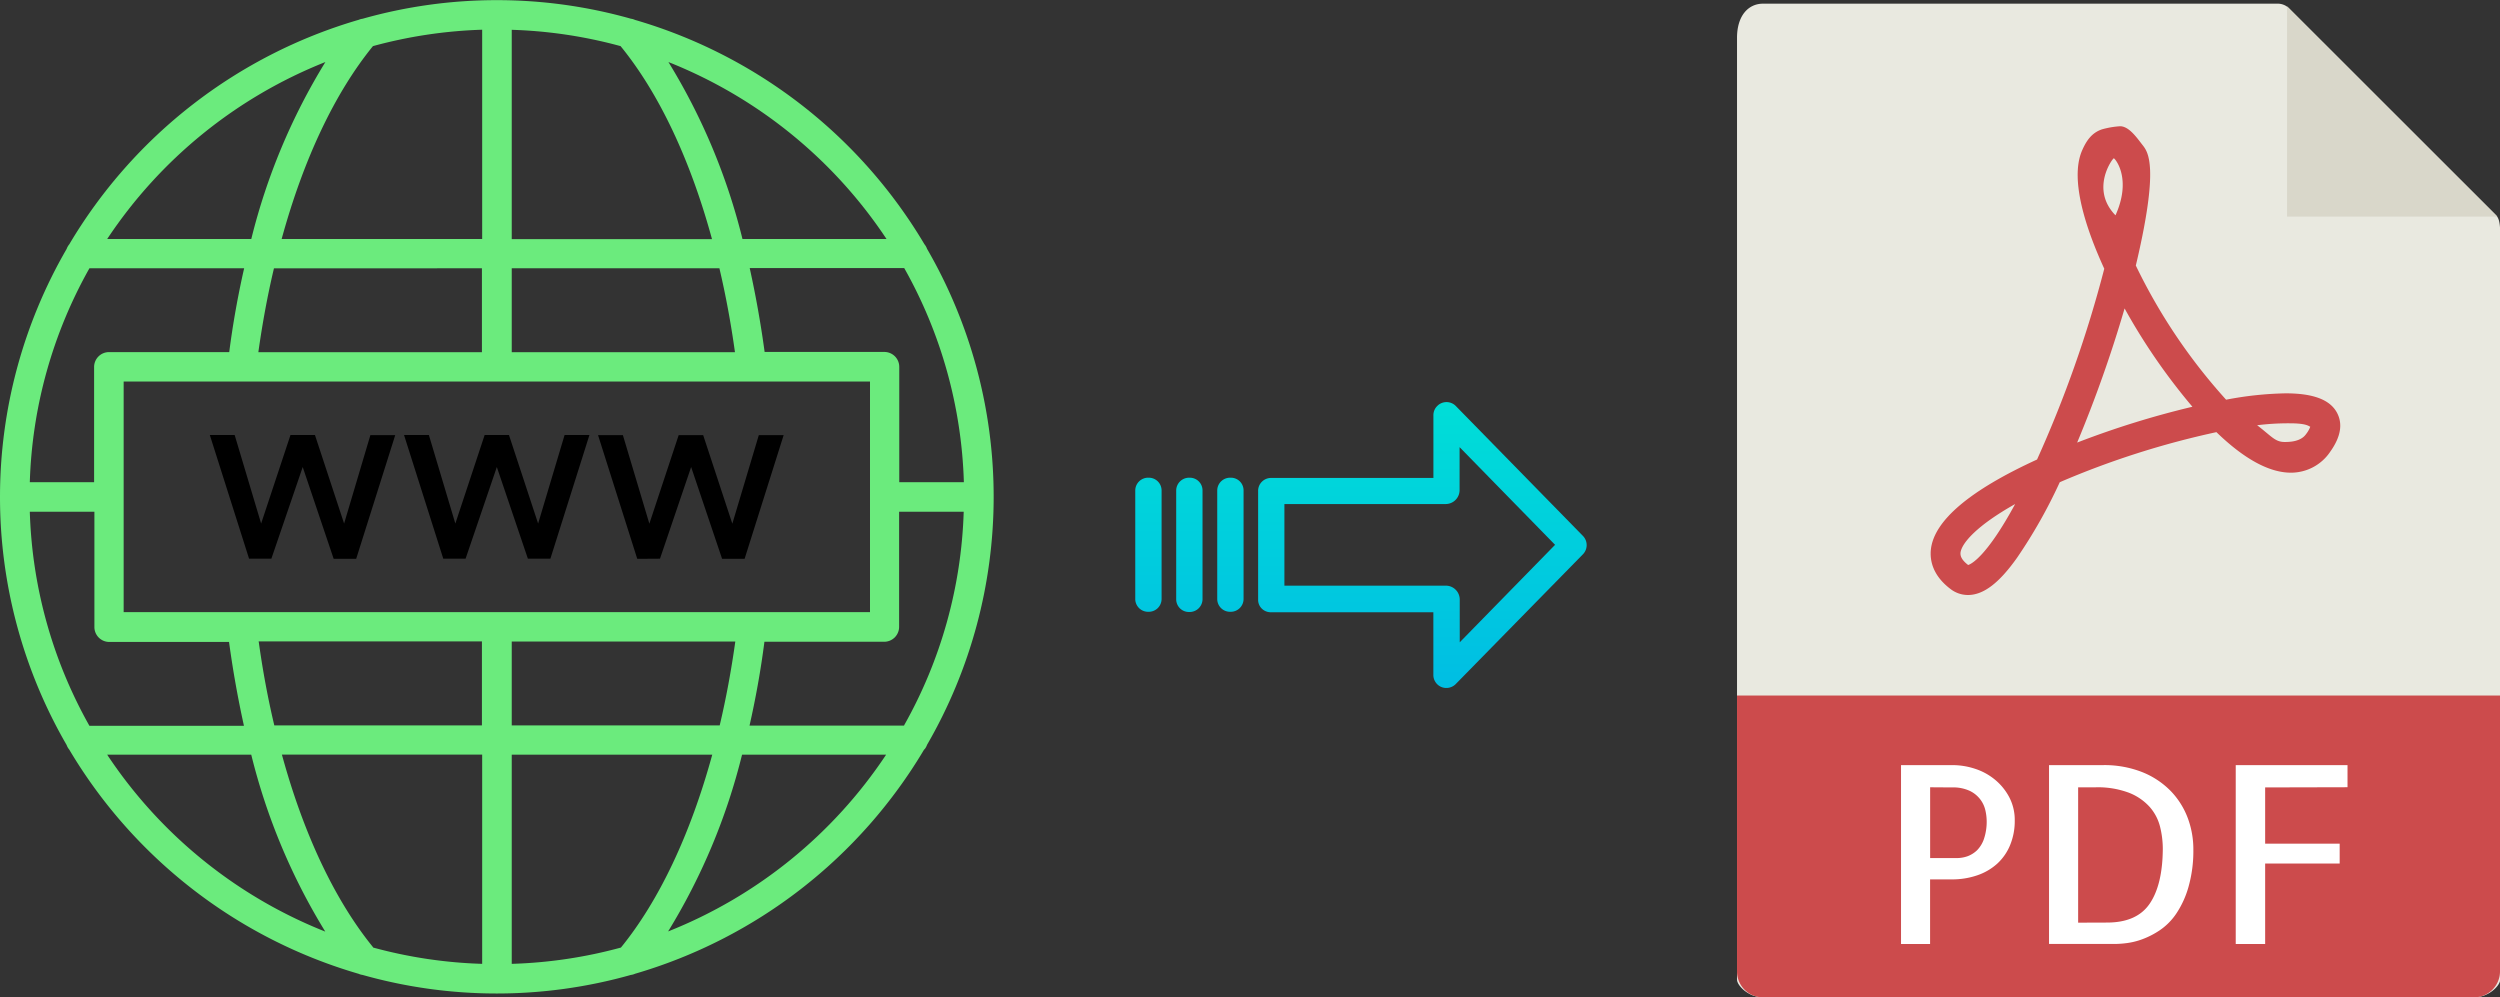 <svg xmlns="http://www.w3.org/2000/svg" xmlns:xlink="http://www.w3.org/1999/xlink" viewBox="0 0 503.19 200.74"><rect x="0" y="0" width="503.19" height="200.74" fill="#333333" stroke="none"/><defs><style>.cls-1{fill:#e9e9e0;}.cls-2{fill:#d9d7ca;}.cls-3{fill:#cc4b4c;}.cls-4{fill:#fff;}.cls-5{fill:#6beb7d;}.cls-6{fill:url(#linear-gradient);}.cls-7{fill:url(#linear-gradient-2);}.cls-8{fill:url(#linear-gradient-3);}.cls-9{fill:url(#linear-gradient-4);}</style><linearGradient id="linear-gradient" x1="286.28" y1="137.25" x2="286.28" y2="18.05" gradientTransform="matrix(1, 0, 0, -1, 0, 188.08)" gradientUnits="userSpaceOnUse"><stop offset="0" stop-color="#00efd1"/><stop offset="1" stop-color="#00acea"/></linearGradient><linearGradient id="linear-gradient-2" x1="247.63" y1="137.25" x2="247.63" y2="18.05" xlink:href="#linear-gradient"/><linearGradient id="linear-gradient-3" x1="239.38" y1="137.25" x2="239.38" y2="18.05" xlink:href="#linear-gradient"/><linearGradient id="linear-gradient-4" x1="231.14" y1="137.25" x2="231.14" y2="18.05" xlink:href="#linear-gradient"/></defs><title>webp to pdf</title><g id="Layer_2" data-name="Layer 2"><g id="Layer_5_Image" data-name="Layer 5 Image"><path class="cls-1" d="M458.49.74H354.84c-2.88,0-5.22,2.34-5.22,6.88V197.17c0,1.23,2.34,3.57,5.22,3.57H498c2.89,0,5.23-2.34,5.23-3.57V47.09c0-2.48-.33-3.28-.92-3.87L460.71,1.66A3.18,3.18,0,0,0,458.49.74Z"/><polygon class="cls-2" points="460.33 1.28 460.33 43.6 502.65 43.6 460.33 1.28"/><path class="cls-3" d="M396.1,119.76h0a5.75,5.75,0,0,1-3.46-1.17c-3.72-2.79-4.22-5.89-4-8,.65-5.82,7.84-11.9,21.37-18.1a238.58,238.58,0,0,0,13.53-38.4c-3.56-7.75-7-17.82-4.5-23.72.89-2.07,2-3.66,4.05-4.34a17.58,17.58,0,0,1,3.63-.62c1.8,0,3.38,2.32,4.5,3.75s3.44,4.19-1.33,24.29a113.92,113.92,0,0,0,18.17,27,69.12,69.12,0,0,1,12-1.28c5.6,0,9,1.31,10.37,4,1.14,2.22.67,4.82-1.39,7.72a9.51,9.51,0,0,1-7.93,4.25c-4.35,0-9.4-2.74-15-8.16a171.42,171.42,0,0,0-31.53,10.08A102.22,102.22,0,0,1,406,112.24C402.38,117.36,399.22,119.76,396.1,119.76Zm9.5-18.31c-7.63,4.29-10.74,7.81-11,9.8,0,.33-.13,1.19,1.54,2.47C396.71,113.55,399.81,112.14,405.6,101.45Zm48.71-15.86c2.91,2.24,3.62,3.37,5.52,3.37.84,0,3.22,0,4.32-1.58A5.49,5.49,0,0,0,465,85.9c-.44-.23-1-.7-4.19-.7A50.92,50.92,0,0,0,454.31,85.59ZM427.63,62.08a257.63,257.63,0,0,1-9.55,27,179.39,179.39,0,0,1,23.2-7.21A122.17,122.17,0,0,1,427.63,62.08Zm-2.17-30.22c-.35.12-4.75,6.27.34,11.48C429.19,35.79,425.61,31.81,425.46,31.86Z"/><path class="cls-3" d="M498,200.74H354.84a5.22,5.22,0,0,1-5.22-5.22V140H503.19v55.49A5.23,5.23,0,0,1,498,200.74Z"/><path class="cls-4" d="M388.49,190h-5.86V154H393a14.53,14.53,0,0,1,4.54.74,12.23,12.23,0,0,1,4,2.19,11.51,11.51,0,0,1,2.88,3.54,9.84,9.84,0,0,1,1.1,4.67,12.69,12.69,0,0,1-.93,4.95,10.41,10.41,0,0,1-2.59,3.74,11.49,11.49,0,0,1-4,2.34,15.5,15.5,0,0,1-5.18.83h-4.34v13Zm0-31.54v14.25h5.37a6.57,6.57,0,0,0,2.13-.36,5.56,5.56,0,0,0,1.93-1.2,6,6,0,0,0,1.41-2.32,10.87,10.87,0,0,0,.54-3.68,10.08,10.08,0,0,0-.25-2,5.73,5.73,0,0,0-1-2.2,5.82,5.82,0,0,0-2.12-1.75,7.92,7.92,0,0,0-3.62-.71Z"/><path class="cls-4" d="M441.47,171a26.63,26.63,0,0,1-1,7.59,18.82,18.82,0,0,1-2.42,5.27,12.39,12.39,0,0,1-3.3,3.35,16.64,16.64,0,0,1-3.54,1.83,14.21,14.21,0,0,1-3.12.78,20.25,20.25,0,0,1-2.1.17H412.42V154h10.84a20.74,20.74,0,0,1,8,1.44,16.62,16.62,0,0,1,5.71,3.83,15.78,15.78,0,0,1,3.4,5.45A18,18,0,0,1,441.47,171Zm-17.38,14.69q6,0,8.59-3.8t2.64-11a18.48,18.48,0,0,0-.54-4.44,9.52,9.52,0,0,0-2.07-4,11,11,0,0,0-4.18-2.88,17.8,17.8,0,0,0-6.83-1.1h-3.42v27.24Z"/><path class="cls-4" d="M455.92,158.49v11.32h15v4h-15V190H450V154h22.5v4.45Z"/></g><g id="Layer_2-2" data-name="Layer 2"><path class="cls-5" d="M186.06,150.85a3.07,3.07,0,0,0,.53-.93,99.62,99.62,0,0,0,0-99.84,3.07,3.07,0,0,0-.53-.93A100.4,100.4,0,0,0,127.79,4a2.66,2.66,0,0,0-.79-.23,99.27,99.27,0,0,0-54,0,3,3,0,0,0-.78.21,100.46,100.46,0,0,0-58.28,45.2,3.07,3.07,0,0,0-.53.93,99.62,99.62,0,0,0,0,99.84,3.07,3.07,0,0,0,.53.93A100.44,100.44,0,0,0,72.17,196a2.88,2.88,0,0,0,.81.23,99.37,99.37,0,0,0,54,0,2.84,2.84,0,0,0,.85-.24,100.46,100.46,0,0,0,58.2-45.17ZM103,194V151.9h40.36c-4.38,16-10.7,29.39-18.38,38.82A93.93,93.93,0,0,1,103,194Zm-27.88-3.31c-7.68-9.42-14-22.76-18.38-38.81H97.05V194A93.94,93.94,0,0,1,75.07,190.71ZM6,103H19v23.21a3,3,0,0,0,3,3H46.1c.78,5.78,1.8,11.43,3,16.88H18A93.4,93.4,0,0,1,6,103ZM18,54H49.14c-1.24,5.45-2.26,11.1-3,16.87H21.94a3,3,0,0,0-3,3V97.05H6A93.44,93.44,0,0,1,18,54ZM97.05,6V48.1H56.69c4.39-16.05,10.7-29.39,18.38-38.82a94.46,94.46,0,0,1,22-3.3Zm27.88,3.31c7.68,9.42,14,22.76,18.38,38.82H103V6A93.86,93.86,0,0,1,124.93,9.29ZM194,97.05H181V73.84a3,3,0,0,0-2.95-3H153.9c-.78-5.78-1.8-11.43-3-16.88H182a93.32,93.32,0,0,1,12,43Zm-12,49H150.86c1.24-5.46,2.26-11.11,3-16.88h24.16a3,3,0,0,0,2.95-3V103h13a93.28,93.28,0,0,1-12,43ZM103,146V129.12h45c-.81,5.79-1.85,11.44-3.14,16.88ZM24.89,123.21V76.79H175.11v46.42Zm123-52.32H103V54H144.8C146.08,59.44,147.13,65.1,147.93,70.89ZM97,54V70.89h-45c.81-5.79,1.85-11.44,3.14-16.88Zm-45,75.1h45V146H55.21c-1.29-5.43-2.34-11.08-3.14-16.88Zm82.46,58.4a125.26,125.26,0,0,0,14.9-35.61h29a94.55,94.55,0,0,1-43.92,35.6ZM178.44,48.1h-29a125,125,0,0,0-14.9-35.61A94.56,94.56,0,0,1,178.43,48.1ZM65.49,12.49A125.28,125.28,0,0,0,50.58,48.1h-29A94.61,94.61,0,0,1,65.48,12.49ZM21.57,151.9h29a125,125,0,0,0,14.9,35.61A94.56,94.56,0,0,1,21.57,151.9Z"/><path d="M69.26,105.38,63.39,87.55H58.47l-5.91,17.83L47.23,87.55h-5l7.9,24.9h4.49L60.93,94l6.23,18.48h4.53l7.86-24.9h-5Z"/><path d="M106.25,112.45h4.53l7.86-24.9h-5l-5.33,17.83-5.87-17.83H97.55l-5.9,17.83L86.32,87.55h-5l7.9,24.9h4.49L100,94Z"/><path d="M132.84,112.45,139.11,94l6.23,18.48h4.53l7.86-24.9h-5l-5.33,17.83-5.87-17.83h-4.93l-5.9,17.83-5.33-17.83h-5l7.89,24.9Z"/></g><g id="Layer_3" data-name="Layer 3"><path class="cls-6" d="M293,81.7a2.61,2.61,0,0,0-3.7,0,2.58,2.58,0,0,0-.79,1.9v12.6H255.88a2.6,2.6,0,0,0-2.65,2.54v22a2.46,2.46,0,0,0,.77,1.79,2.57,2.57,0,0,0,1.88.7h32.62v12.59a2.63,2.63,0,0,0,1.62,2.46,2.57,2.57,0,0,0,1,.19,2.64,2.64,0,0,0,1.89-.79l25.59-26.11a2.65,2.65,0,0,0,0-3.71Zm.81,47.58v-8.62a2.8,2.8,0,0,0-2.7-2.78H258.52V101.45h32.56a2.81,2.81,0,0,0,2.7-2.78V90L313,109.66Z"/><path class="cls-7" d="M247.64,96.15h0A2.59,2.59,0,0,0,245,98.69v0l0,21.89a2.58,2.58,0,0,0,2.59,2.56h.06a2.59,2.59,0,0,0,2.65-2.54V98.7a2.55,2.55,0,0,0-2.58-2.55Z"/><path class="cls-8" d="M239.39,96.15h0a2.6,2.6,0,0,0-2.65,2.54v21.93a2.56,2.56,0,0,0,2.58,2.56h.07a2.6,2.6,0,0,0,2.65-2.54V98.7a2.56,2.56,0,0,0-2.58-2.55Z"/><path class="cls-9" d="M231.15,96.15h0a2.59,2.59,0,0,0-2.65,2.54v0l0,21.89a2.58,2.58,0,0,0,2.58,2.56h.07a2.59,2.59,0,0,0,2.65-2.54v0l0-21.9a2.57,2.57,0,0,0-2.59-2.55Z"/></g></g></svg>